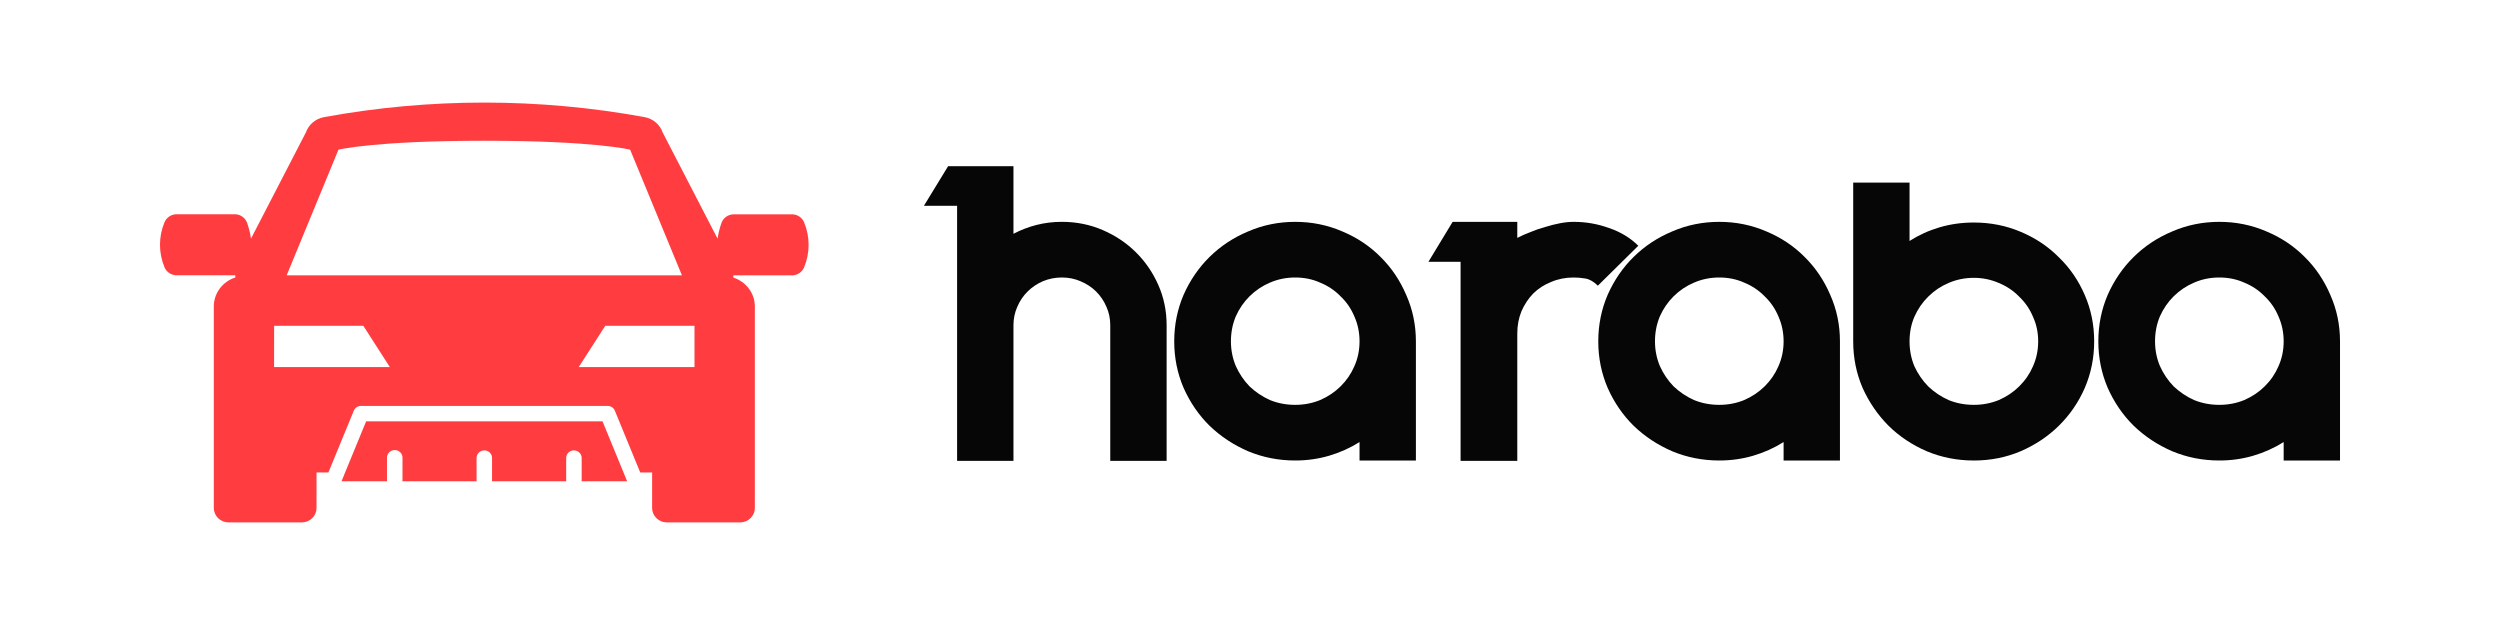 <svg width="200" height="50" viewBox="0 0 200 50" fill="none" xmlns="http://www.w3.org/2000/svg">
<path d="M84.949 17.747C86.111 17.747 87.199 17.966 88.213 18.403C89.227 18.84 90.112 19.432 90.868 20.178C91.624 20.925 92.224 21.799 92.666 22.8C93.109 23.802 93.33 24.876 93.33 26.023V36.867H88.821V26.023C88.821 25.495 88.72 25.004 88.517 24.549C88.314 24.075 88.037 23.665 87.687 23.319C87.337 22.973 86.922 22.7 86.443 22.5C85.981 22.3 85.484 22.199 84.949 22.199C84.414 22.199 83.907 22.3 83.428 22.5C82.967 22.7 82.561 22.973 82.211 23.319C81.86 23.665 81.584 24.075 81.381 24.549C81.178 25.004 81.077 25.495 81.077 26.023V26.679V36.867H76.568V26.679V26.023V20.943V16.463H73.913L75.849 13.295H76.568H81.077V18.703C81.667 18.394 82.284 18.157 82.93 17.993C83.575 17.829 84.248 17.747 84.949 17.747Z" fill="#060606"/>
<path d="M113.272 27.335V36.84H108.763V35.365C108.007 35.839 107.196 36.203 106.329 36.458C105.462 36.713 104.559 36.84 103.618 36.84C102.291 36.84 101.037 36.594 99.857 36.103C98.677 35.593 97.644 34.91 96.759 34.054C95.892 33.198 95.201 32.188 94.684 31.022C94.186 29.857 93.938 28.619 93.938 27.308C93.938 25.997 94.186 24.758 94.684 23.593C95.201 22.427 95.892 21.417 96.759 20.561C97.644 19.687 98.677 19.004 99.857 18.512C101.037 18.002 102.291 17.748 103.618 17.748C104.946 17.748 106.2 18.002 107.38 18.512C108.56 19.004 109.584 19.687 110.45 20.561C111.317 21.417 111.999 22.427 112.497 23.593C113.013 24.758 113.272 25.997 113.272 27.308V27.335ZM103.618 32.388C104.319 32.388 104.983 32.261 105.61 32.005C106.237 31.732 106.781 31.368 107.242 30.913C107.721 30.44 108.09 29.902 108.348 29.302C108.625 28.682 108.763 28.018 108.763 27.308C108.763 26.597 108.625 25.933 108.348 25.314C108.09 24.694 107.721 24.157 107.242 23.702C106.781 23.229 106.237 22.864 105.61 22.609C105.001 22.336 104.338 22.2 103.618 22.2C102.899 22.2 102.226 22.336 101.599 22.609C100.991 22.864 100.447 23.229 99.967 23.702C99.506 24.157 99.138 24.694 98.861 25.314C98.603 25.933 98.474 26.597 98.474 27.308C98.474 27.999 98.603 28.655 98.861 29.274C99.138 29.893 99.506 30.44 99.967 30.913C100.447 31.368 100.991 31.732 101.599 32.005C102.226 32.261 102.899 32.388 103.618 32.388Z" fill="#060606"/>
<path d="M125.892 17.748C126.869 17.748 127.809 17.911 128.713 18.239C129.635 18.549 130.418 19.022 131.064 19.66L127.828 22.855C127.496 22.528 127.164 22.336 126.832 22.282C126.518 22.227 126.205 22.2 125.892 22.2C125.246 22.2 124.647 22.318 124.094 22.555C123.54 22.773 123.061 23.083 122.655 23.483C122.268 23.884 121.955 24.357 121.715 24.904C121.494 25.45 121.383 26.042 121.383 26.679V36.868H116.847V20.943H114.274L116.211 17.748H116.847H119.447H121.383V19.031C121.696 18.867 122.047 18.713 122.434 18.567C122.821 18.403 123.218 18.266 123.623 18.157C124.029 18.03 124.425 17.93 124.813 17.857C125.2 17.784 125.559 17.748 125.892 17.748Z" fill="#060606"/>
<path d="M147.196 27.335V36.84H142.688V35.365C141.932 35.839 141.12 36.203 140.254 36.458C139.387 36.713 138.483 36.84 137.543 36.84C136.216 36.84 134.962 36.594 133.781 36.103C132.601 35.593 131.569 34.91 130.683 34.054C129.817 33.198 129.125 32.188 128.609 31.022C128.111 29.857 127.862 28.619 127.862 27.308C127.862 25.997 128.111 24.758 128.609 23.593C129.125 22.427 129.817 21.417 130.683 20.561C131.569 19.687 132.601 19.004 133.781 18.512C134.962 18.002 136.216 17.748 137.543 17.748C138.871 17.748 140.125 18.002 141.305 18.512C142.485 19.004 143.508 19.687 144.375 20.561C145.241 21.417 145.924 22.427 146.422 23.593C146.938 24.758 147.196 25.997 147.196 27.308V27.335ZM137.543 32.388C138.244 32.388 138.907 32.261 139.535 32.005C140.161 31.732 140.705 31.368 141.167 30.913C141.646 30.44 142.015 29.902 142.273 29.302C142.549 28.682 142.688 28.018 142.688 27.308C142.688 26.597 142.549 25.933 142.273 25.314C142.015 24.694 141.646 24.157 141.167 23.702C140.705 23.229 140.161 22.864 139.535 22.609C138.926 22.336 138.262 22.2 137.543 22.2C136.824 22.2 136.151 22.336 135.524 22.609C134.915 22.864 134.371 23.229 133.892 23.702C133.431 24.157 133.062 24.694 132.786 25.314C132.528 25.933 132.398 26.597 132.398 27.308C132.398 27.999 132.528 28.655 132.786 29.274C133.062 29.893 133.431 30.44 133.892 30.913C134.371 31.368 134.915 31.732 135.524 32.005C136.151 32.261 136.824 32.388 137.543 32.388Z" fill="#060606"/>
<path d="M157.909 17.802C159.237 17.802 160.481 18.048 161.643 18.54C162.823 19.032 163.847 19.714 164.713 20.588C165.598 21.444 166.29 22.455 166.788 23.62C167.286 24.767 167.534 25.997 167.534 27.308C167.534 28.619 167.286 29.857 166.788 31.022C166.29 32.169 165.598 33.18 164.713 34.054C163.847 34.91 162.823 35.593 161.643 36.103C160.481 36.595 159.237 36.841 157.909 36.841C156.581 36.841 155.328 36.595 154.147 36.103C152.967 35.593 151.944 34.91 151.077 34.054C150.21 33.18 149.519 32.169 149.003 31.022C148.505 29.857 148.256 28.619 148.256 27.308V14.606H152.764V19.277C153.502 18.804 154.304 18.439 155.171 18.185C156.037 17.93 156.95 17.802 157.909 17.802ZM157.909 32.388C158.61 32.388 159.273 32.261 159.901 32.006C160.527 31.733 161.071 31.368 161.532 30.913C162.012 30.44 162.381 29.903 162.639 29.302C162.915 28.683 163.054 28.018 163.054 27.308C163.054 26.598 162.915 25.942 162.639 25.341C162.381 24.722 162.012 24.185 161.532 23.73C161.071 23.256 160.527 22.892 159.901 22.637C159.273 22.364 158.61 22.227 157.909 22.227C157.19 22.227 156.517 22.364 155.89 22.637C155.281 22.892 154.737 23.256 154.258 23.73C153.797 24.185 153.428 24.722 153.152 25.341C152.893 25.942 152.764 26.598 152.764 27.308C152.764 28.018 152.893 28.683 153.152 29.302C153.428 29.903 153.797 30.44 154.258 30.913C154.737 31.368 155.281 31.733 155.89 32.006C156.517 32.261 157.19 32.388 157.909 32.388Z" fill="#060606"/>
<path d="M187.201 27.335V36.84H182.693V35.365C181.937 35.839 181.125 36.203 180.259 36.458C179.392 36.713 178.489 36.84 177.548 36.84C176.22 36.84 174.967 36.594 173.786 36.103C172.606 35.593 171.574 34.91 170.689 34.054C169.822 33.198 169.131 32.188 168.614 31.022C168.116 29.857 167.867 28.619 167.867 27.308C167.867 25.997 168.116 24.758 168.614 23.593C169.131 22.427 169.822 21.417 170.689 20.561C171.574 19.687 172.606 19.004 173.786 18.512C174.967 18.002 176.22 17.748 177.548 17.748C178.876 17.748 180.13 18.002 181.31 18.512C182.49 19.004 183.513 19.687 184.38 20.561C185.247 21.417 185.929 22.427 186.427 23.593C186.943 24.758 187.201 25.997 187.201 27.308V27.335ZM177.548 32.388C178.249 32.388 178.913 32.261 179.539 32.005C180.167 31.732 180.711 31.368 181.171 30.913C181.651 30.44 182.02 29.902 182.278 29.302C182.554 28.682 182.693 28.018 182.693 27.308C182.693 26.597 182.554 25.933 182.278 25.314C182.02 24.694 181.651 24.157 181.171 23.702C180.711 23.229 180.167 22.864 179.539 22.609C178.931 22.336 178.267 22.2 177.548 22.2C176.829 22.2 176.156 22.336 175.529 22.609C174.921 22.864 174.377 23.229 173.897 23.702C173.436 24.157 173.067 24.694 172.791 25.314C172.532 25.933 172.403 26.597 172.403 27.308C172.403 27.999 172.532 28.655 172.791 29.274C173.067 29.893 173.436 30.44 173.897 30.913C174.377 31.368 174.921 31.732 175.529 32.005C176.156 32.261 176.829 32.388 177.548 32.388Z" fill="#060606"/>
<path d="M53.338 41.794C53.182 41.792 53.028 41.76 52.885 41.7C52.742 41.64 52.613 41.553 52.504 41.445C52.396 41.336 52.311 41.207 52.253 41.066C52.196 40.925 52.167 40.775 52.169 40.623V37.796H51.218L49.189 32.858C49.144 32.745 49.065 32.648 48.964 32.58C48.861 32.511 48.74 32.474 48.617 32.473H28.876C28.752 32.474 28.631 32.511 28.529 32.579C28.427 32.648 28.348 32.745 28.303 32.858L26.274 37.796H25.323V40.622C25.327 40.928 25.207 41.224 24.988 41.443C24.768 41.663 24.469 41.788 24.155 41.793H18.273C18.117 41.791 17.964 41.759 17.821 41.699C17.678 41.639 17.548 41.553 17.44 41.444C17.331 41.335 17.245 41.206 17.188 41.065C17.13 40.924 17.102 40.774 17.104 40.622V24.53C17.1 24.014 17.265 23.509 17.575 23.09C17.884 22.671 18.323 22.359 18.827 22.2C18.827 22.142 18.819 22.081 18.817 22.023H14.085C13.884 22.014 13.69 21.948 13.526 21.834C13.362 21.721 13.234 21.564 13.159 21.382C12.679 20.227 12.679 18.935 13.159 17.78C13.234 17.598 13.362 17.442 13.526 17.328C13.69 17.215 13.884 17.149 14.085 17.14H18.826C19.027 17.149 19.22 17.215 19.384 17.328C19.548 17.442 19.675 17.599 19.751 17.78C19.906 18.204 20.016 18.642 20.08 19.088C22.165 15.065 24.474 10.588 24.474 10.588C24.583 10.279 24.774 10.004 25.027 9.791C25.28 9.577 25.586 9.433 25.915 9.372C34.395 7.817 43.098 7.817 51.578 9.372C51.906 9.434 52.212 9.58 52.464 9.794C52.715 10.009 52.905 10.285 53.012 10.594C53.012 10.594 55.328 15.071 57.407 19.094C57.471 18.648 57.58 18.21 57.735 17.786C57.811 17.605 57.938 17.448 58.103 17.334C58.267 17.221 58.461 17.155 58.661 17.145H63.402C63.603 17.155 63.797 17.22 63.961 17.334C64.126 17.447 64.253 17.604 64.329 17.786C64.808 18.942 64.808 20.233 64.329 21.389C64.253 21.57 64.126 21.727 63.961 21.841C63.797 21.955 63.603 22.02 63.402 22.029H58.673C58.673 22.088 58.673 22.148 58.663 22.206C59.167 22.365 59.606 22.677 59.916 23.096C60.227 23.515 60.392 24.02 60.388 24.537V40.623C60.392 40.929 60.271 41.225 60.052 41.444C59.833 41.664 59.534 41.79 59.219 41.794H53.338ZM46.298 29.367H55.559V26.063H48.421L46.298 29.367ZM21.926 29.367H31.187L29.067 26.064H21.93L21.926 29.367ZM27.077 11.974L22.934 22.026H54.554L50.411 11.974C50.411 11.974 47.586 11.261 38.746 11.261C29.907 11.261 27.082 11.973 27.082 11.973L27.077 11.974ZM46.523 38.504C46.529 38.472 46.533 38.439 46.533 38.406V36.635C46.533 36.475 46.468 36.321 46.351 36.208C46.235 36.095 46.078 36.031 45.913 36.031C45.749 36.031 45.591 36.095 45.475 36.208C45.359 36.321 45.294 36.475 45.294 36.635V38.402C45.294 38.435 45.298 38.468 45.303 38.501H39.354C39.36 38.468 39.363 38.435 39.364 38.402V36.635C39.364 36.475 39.299 36.322 39.183 36.209C39.067 36.095 38.909 36.031 38.745 36.031C38.581 36.031 38.423 36.095 38.307 36.209C38.191 36.322 38.126 36.475 38.126 36.635V38.402C38.127 38.435 38.13 38.468 38.136 38.501H32.188C32.194 38.468 32.198 38.435 32.199 38.402V36.635C32.203 36.554 32.189 36.472 32.16 36.396C32.13 36.319 32.085 36.249 32.027 36.191C31.969 36.131 31.9 36.084 31.823 36.052C31.746 36.02 31.663 36.004 31.579 36.004C31.495 36.004 31.412 36.02 31.335 36.052C31.258 36.084 31.189 36.131 31.131 36.191C31.073 36.249 31.028 36.319 30.998 36.396C30.969 36.472 30.956 36.554 30.959 36.635V38.402C30.96 38.435 30.963 38.468 30.969 38.501H27.323L27.613 37.787L29.291 33.705H48.201L49.878 37.787L50.169 38.501L46.523 38.504Z" fill="#FF3D41"/>
</svg>
